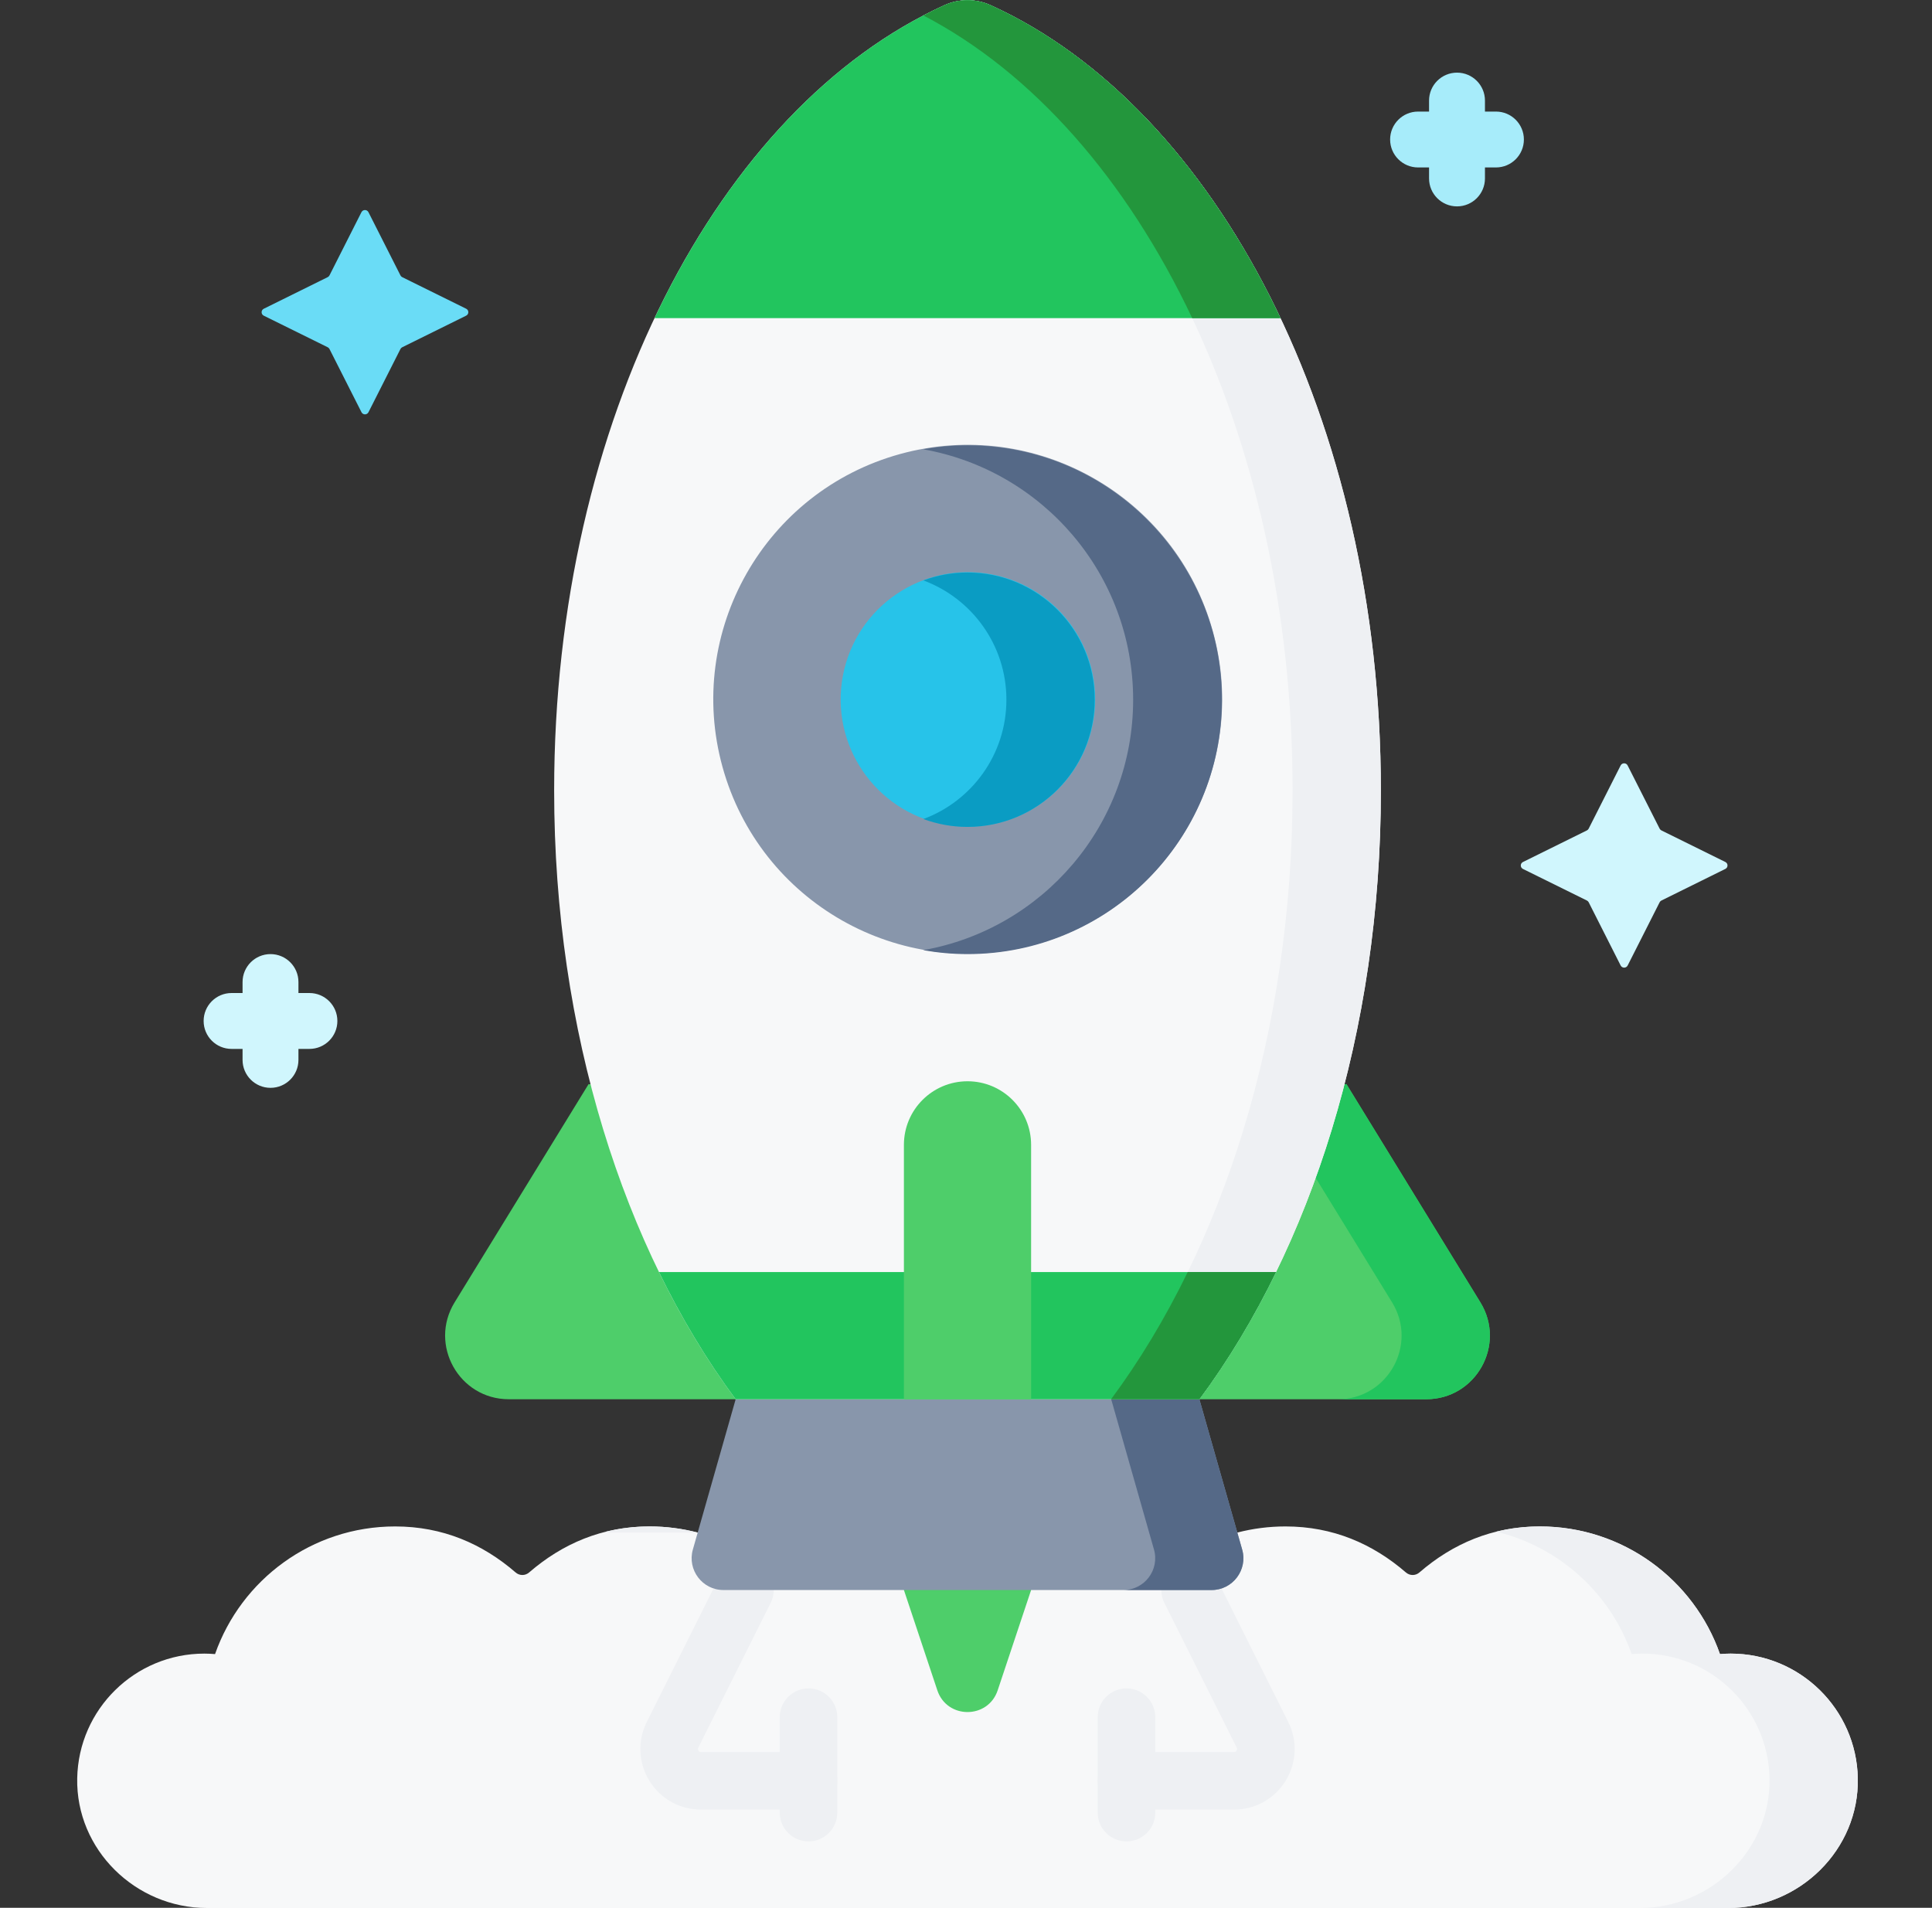 <svg width="80" height="79" viewBox="0 0 80 79" fill="none" xmlns="http://www.w3.org/2000/svg">
<rect x="0" y="0" width="80" height="79" fill="#333333" stroke="none"/>
<g clip-path="url(#clip0_1867_2851)">
<path d="M71.663 68.474C71.513 68.474 71.366 68.482 71.22 68.494L71.22 68.493C70.14 65.415 67.209 63.208 63.763 63.208C61.797 63.208 60.149 63.925 58.775 65.113C58.697 65.181 58.598 65.219 58.495 65.219C58.392 65.219 58.293 65.181 58.215 65.113C56.841 63.926 55.194 63.208 53.229 63.208C52.541 63.208 51.873 63.296 51.236 63.461H28.889C28.253 63.296 27.584 63.208 26.896 63.208C24.931 63.208 23.284 63.926 21.91 65.113C21.832 65.181 21.733 65.219 21.63 65.219C21.527 65.219 21.428 65.181 21.35 65.113C19.976 63.925 18.328 63.208 16.362 63.208C12.916 63.208 9.985 65.415 8.905 68.493V68.494C8.759 68.482 8.612 68.474 8.462 68.474C5.588 68.474 3.251 70.777 3.197 73.638C3.14 76.591 5.613 79.008 8.567 79.008H71.558C74.512 79.008 76.985 76.591 76.928 73.638C76.874 70.777 74.537 68.474 71.663 68.474Z" fill="#F7F8F9"/>
<path d="M71.662 68.474C71.513 68.474 71.366 68.482 71.22 68.494L71.219 68.493C70.14 65.415 67.209 63.208 63.763 63.208C63.127 63.208 62.525 63.284 61.955 63.425C64.572 64.053 66.684 65.983 67.564 68.493L67.564 68.494C67.71 68.482 67.857 68.474 68.007 68.474C70.881 68.474 73.218 70.777 73.272 73.638C73.329 76.591 70.856 79.008 67.903 79.008H71.559C74.512 79.008 76.985 76.591 76.928 73.638C76.874 70.777 74.537 68.474 71.662 68.474Z" fill="#EEF0F3"/>
<path d="M33.479 74.933H29.026C28.15 74.933 27.352 74.489 26.892 73.744C26.432 72.998 26.391 72.086 26.782 71.303L29.779 65.308C30.074 64.719 30.79 64.481 31.379 64.775C31.968 65.07 32.206 65.786 31.912 66.374L28.915 72.369C28.906 72.386 28.884 72.431 28.92 72.49C28.957 72.549 29.007 72.549 29.026 72.549H33.479C34.138 72.549 34.671 73.083 34.671 73.741C34.671 74.4 34.138 74.933 33.479 74.933Z" fill="#EEF0F3"/>
<path d="M33.479 76.25C32.821 76.25 32.287 75.716 32.287 75.058V71.108C32.287 70.449 32.821 69.915 33.479 69.915C34.138 69.915 34.671 70.449 34.671 71.108V75.058C34.671 75.716 34.138 76.25 33.479 76.25Z" fill="#EEF0F3"/>
<path d="M51.099 74.933H46.646C45.987 74.933 45.454 74.4 45.454 73.741C45.454 73.083 45.987 72.549 46.646 72.549H51.099C51.118 72.549 51.168 72.549 51.205 72.49C51.241 72.431 51.219 72.386 51.21 72.369L48.213 66.374C47.918 65.785 48.157 65.069 48.746 64.775C49.335 64.481 50.051 64.719 50.346 65.308L53.343 71.303C53.734 72.086 53.693 72.999 53.233 73.744C52.772 74.489 51.974 74.933 51.099 74.933Z" fill="#EEF0F3"/>
<path d="M46.646 76.25C45.987 76.25 45.454 75.716 45.454 75.058V71.108C45.454 70.449 45.987 69.915 46.646 69.915C47.304 69.915 47.838 70.449 47.838 71.108V75.058C47.838 75.716 47.304 76.25 46.646 76.25Z" fill="#EEF0F3"/>
<path d="M38.813 69.994L37.429 65.841V65.046H42.696V65.841L41.312 69.994C40.911 71.194 39.214 71.194 38.813 69.994Z" fill="#4ECE6A"/>
<path d="M30.462 57.941L28.69 64.164C28.451 65.005 29.082 65.841 29.957 65.841H50.169C51.043 65.841 51.675 65.005 51.435 64.164L49.663 57.941V57.147H30.462V57.941Z" fill="#8896AB"/>
<path d="M51.435 64.164L49.663 57.941V57.147H46.012V57.941L47.784 64.164C48.023 65.005 47.392 65.841 46.517 65.841H50.169C51.043 65.841 51.674 65.005 51.435 64.164Z" fill="#556987"/>
<path d="M55.754 44.894L61.3 53.93C62.377 55.685 61.115 57.941 59.056 57.941H49.663H30.462H21.069C19.01 57.941 17.747 55.685 18.824 53.93L24.371 44.894H55.754Z" fill="#4ECE6A"/>
<path d="M61.3 53.93L55.754 44.894H52.098L57.644 53.93C58.721 55.685 57.459 57.941 55.4 57.941H59.056C61.115 57.941 62.377 55.685 61.3 53.93Z" fill="#22C55E"/>
<path d="M49.663 57.941C54.279 51.722 57.179 42.732 57.179 32.733C57.179 17.414 50.374 4.462 41.02 0.217C40.408 -0.061 39.717 -0.061 39.105 0.217C29.751 4.462 22.946 17.414 22.946 32.733C22.946 42.732 25.846 51.722 30.462 57.941H49.663Z" fill="#F7F8F9"/>
<path d="M41.02 0.216C40.408 -0.062 39.717 -0.062 39.105 0.216C38.812 0.349 38.522 0.491 38.234 0.64C47.137 5.275 53.523 17.893 53.523 32.732C53.523 42.732 50.622 51.722 46.007 57.941H49.663C54.278 51.722 57.179 42.732 57.179 32.732C57.179 17.414 50.374 4.462 41.02 0.216Z" fill="#EEF0F3"/>
<path d="M42.873 39.109C48.481 37.562 51.773 31.762 50.225 26.153C48.678 20.545 42.877 17.254 37.269 18.801C31.661 20.349 28.37 26.149 29.917 31.757C31.465 37.365 37.265 40.657 42.873 39.109Z" fill="#8896AB"/>
<path d="M45.257 29.941C45.798 27.081 43.918 24.325 41.059 23.784C38.2 23.243 35.444 25.122 34.902 27.981C34.361 30.841 36.241 33.597 39.1 34.138C41.959 34.679 44.716 32.8 45.257 29.941Z" fill="#27C3E9"/>
<path d="M41.02 0.216C40.408 -0.062 39.717 -0.062 39.105 0.216C34.197 2.444 29.992 7.069 27.102 13.174H53.023C50.133 7.069 45.928 2.444 41.02 0.216Z" fill="#22C55E"/>
<path d="M38.508 0.502C38.417 0.548 38.326 0.593 38.235 0.64C42.77 3.001 46.65 7.433 49.367 13.174H53.023C50.133 7.069 45.928 2.444 41.02 0.216C40.408 -0.062 39.717 -0.062 39.105 0.216C38.955 0.284 38.806 0.355 38.657 0.427C38.607 0.452 38.558 0.478 38.508 0.502Z" fill="#23963C"/>
<path d="M30.462 57.941H49.663C50.839 56.356 51.903 54.59 52.837 52.675H27.288C28.221 54.59 29.286 56.356 30.462 57.941Z" fill="#22C55E"/>
<path d="M49.181 52.674C48.247 54.59 47.183 56.356 46.007 57.941H49.663C50.839 56.356 51.903 54.59 52.837 52.674H49.181Z" fill="#23963C"/>
<path d="M42.696 57.941V47.408C42.696 45.953 41.517 44.774 40.063 44.774C38.608 44.774 37.429 45.953 37.429 47.408V57.941H42.696Z" fill="#4ECE6A"/>
<path d="M40.062 23.708C39.419 23.708 38.804 23.823 38.234 24.034C40.242 24.777 41.673 26.709 41.673 28.974C41.673 31.24 40.242 33.172 38.234 33.915C38.804 34.125 39.419 34.241 40.062 34.241C42.971 34.241 45.329 31.883 45.329 28.974C45.329 26.066 42.971 23.708 40.062 23.708Z" fill="#0A9CC3"/>
<path d="M40.063 18.441C39.435 18.441 38.822 18.499 38.225 18.604C43.166 19.474 46.921 23.784 46.921 28.974C46.921 34.165 43.166 38.475 38.225 39.345C38.822 39.45 39.435 39.508 40.063 39.508C45.88 39.508 50.596 34.792 50.596 28.974C50.596 23.157 45.88 18.441 40.063 18.441Z" fill="#556987"/>
<path d="M25.234 63.462H28.89C28.253 63.296 27.585 63.208 26.896 63.208C26.259 63.208 25.655 63.285 25.083 63.427C25.133 63.439 25.184 63.449 25.234 63.462Z" fill="#EEF0F3"/>
<path d="M12.813 41.12H12.358V40.665C12.358 40.026 11.84 39.508 11.201 39.508C10.562 39.508 10.044 40.026 10.044 40.665V41.12H9.589C8.95 41.12 8.432 41.638 8.432 42.277C8.432 42.916 8.95 43.434 9.589 43.434H10.044V43.889C10.044 44.528 10.562 45.046 11.201 45.046C11.84 45.046 12.358 44.528 12.358 43.889V43.434H12.813C13.452 43.434 13.97 42.916 13.97 42.277C13.97 41.638 13.452 41.12 12.813 41.12Z" fill="#D0F6FD"/>
<path d="M14.968 17.069L13.643 14.452C13.628 14.421 13.602 14.396 13.571 14.38L10.922 13.072C10.803 13.013 10.803 12.844 10.922 12.785L13.57 11.476C13.602 11.46 13.627 11.435 13.643 11.404L14.967 8.786C15.027 8.668 15.197 8.668 15.257 8.786L16.582 11.404C16.597 11.435 16.623 11.46 16.654 11.476L19.303 12.784C19.422 12.843 19.422 13.012 19.303 13.071L16.654 14.38C16.623 14.396 16.598 14.421 16.582 14.452L15.258 17.069C15.198 17.188 15.028 17.188 14.968 17.069Z" fill="#6ADCF6"/>
<path d="M67.108 39.98L65.784 37.362C65.768 37.331 65.742 37.306 65.711 37.29L63.062 35.982C62.943 35.923 62.943 35.754 63.062 35.695L65.711 34.386C65.742 34.37 65.767 34.345 65.783 34.314L67.107 31.697C67.167 31.578 67.338 31.578 67.397 31.697L68.722 34.314C68.738 34.345 68.763 34.37 68.794 34.386L71.443 35.694C71.562 35.753 71.562 35.922 71.443 35.981L68.795 37.29C68.763 37.306 68.738 37.331 68.722 37.362L67.398 39.98C67.338 40.098 67.168 40.098 67.108 39.98Z" fill="#D0F6FD"/>
<path d="M61.944 4.62H61.489V4.165C61.489 3.526 60.971 3.008 60.332 3.008C59.692 3.008 59.174 3.526 59.174 4.165V4.62H58.72C58.081 4.62 57.562 5.138 57.562 5.777C57.562 6.416 58.081 6.934 58.72 6.934H59.174V7.389C59.174 8.028 59.692 8.546 60.332 8.546C60.971 8.546 61.489 8.028 61.489 7.389V6.934H61.944C62.583 6.934 63.101 6.416 63.101 5.777C63.101 5.138 62.583 4.62 61.944 4.62Z" fill="#A7ECFA"/>
</g>
<defs>
<clipPath id="clip0_1867_2851">
<rect width="79" height="79" fill="white" transform="translate(0.562 0.008)"/>
</clipPath>
</defs>
</svg>
